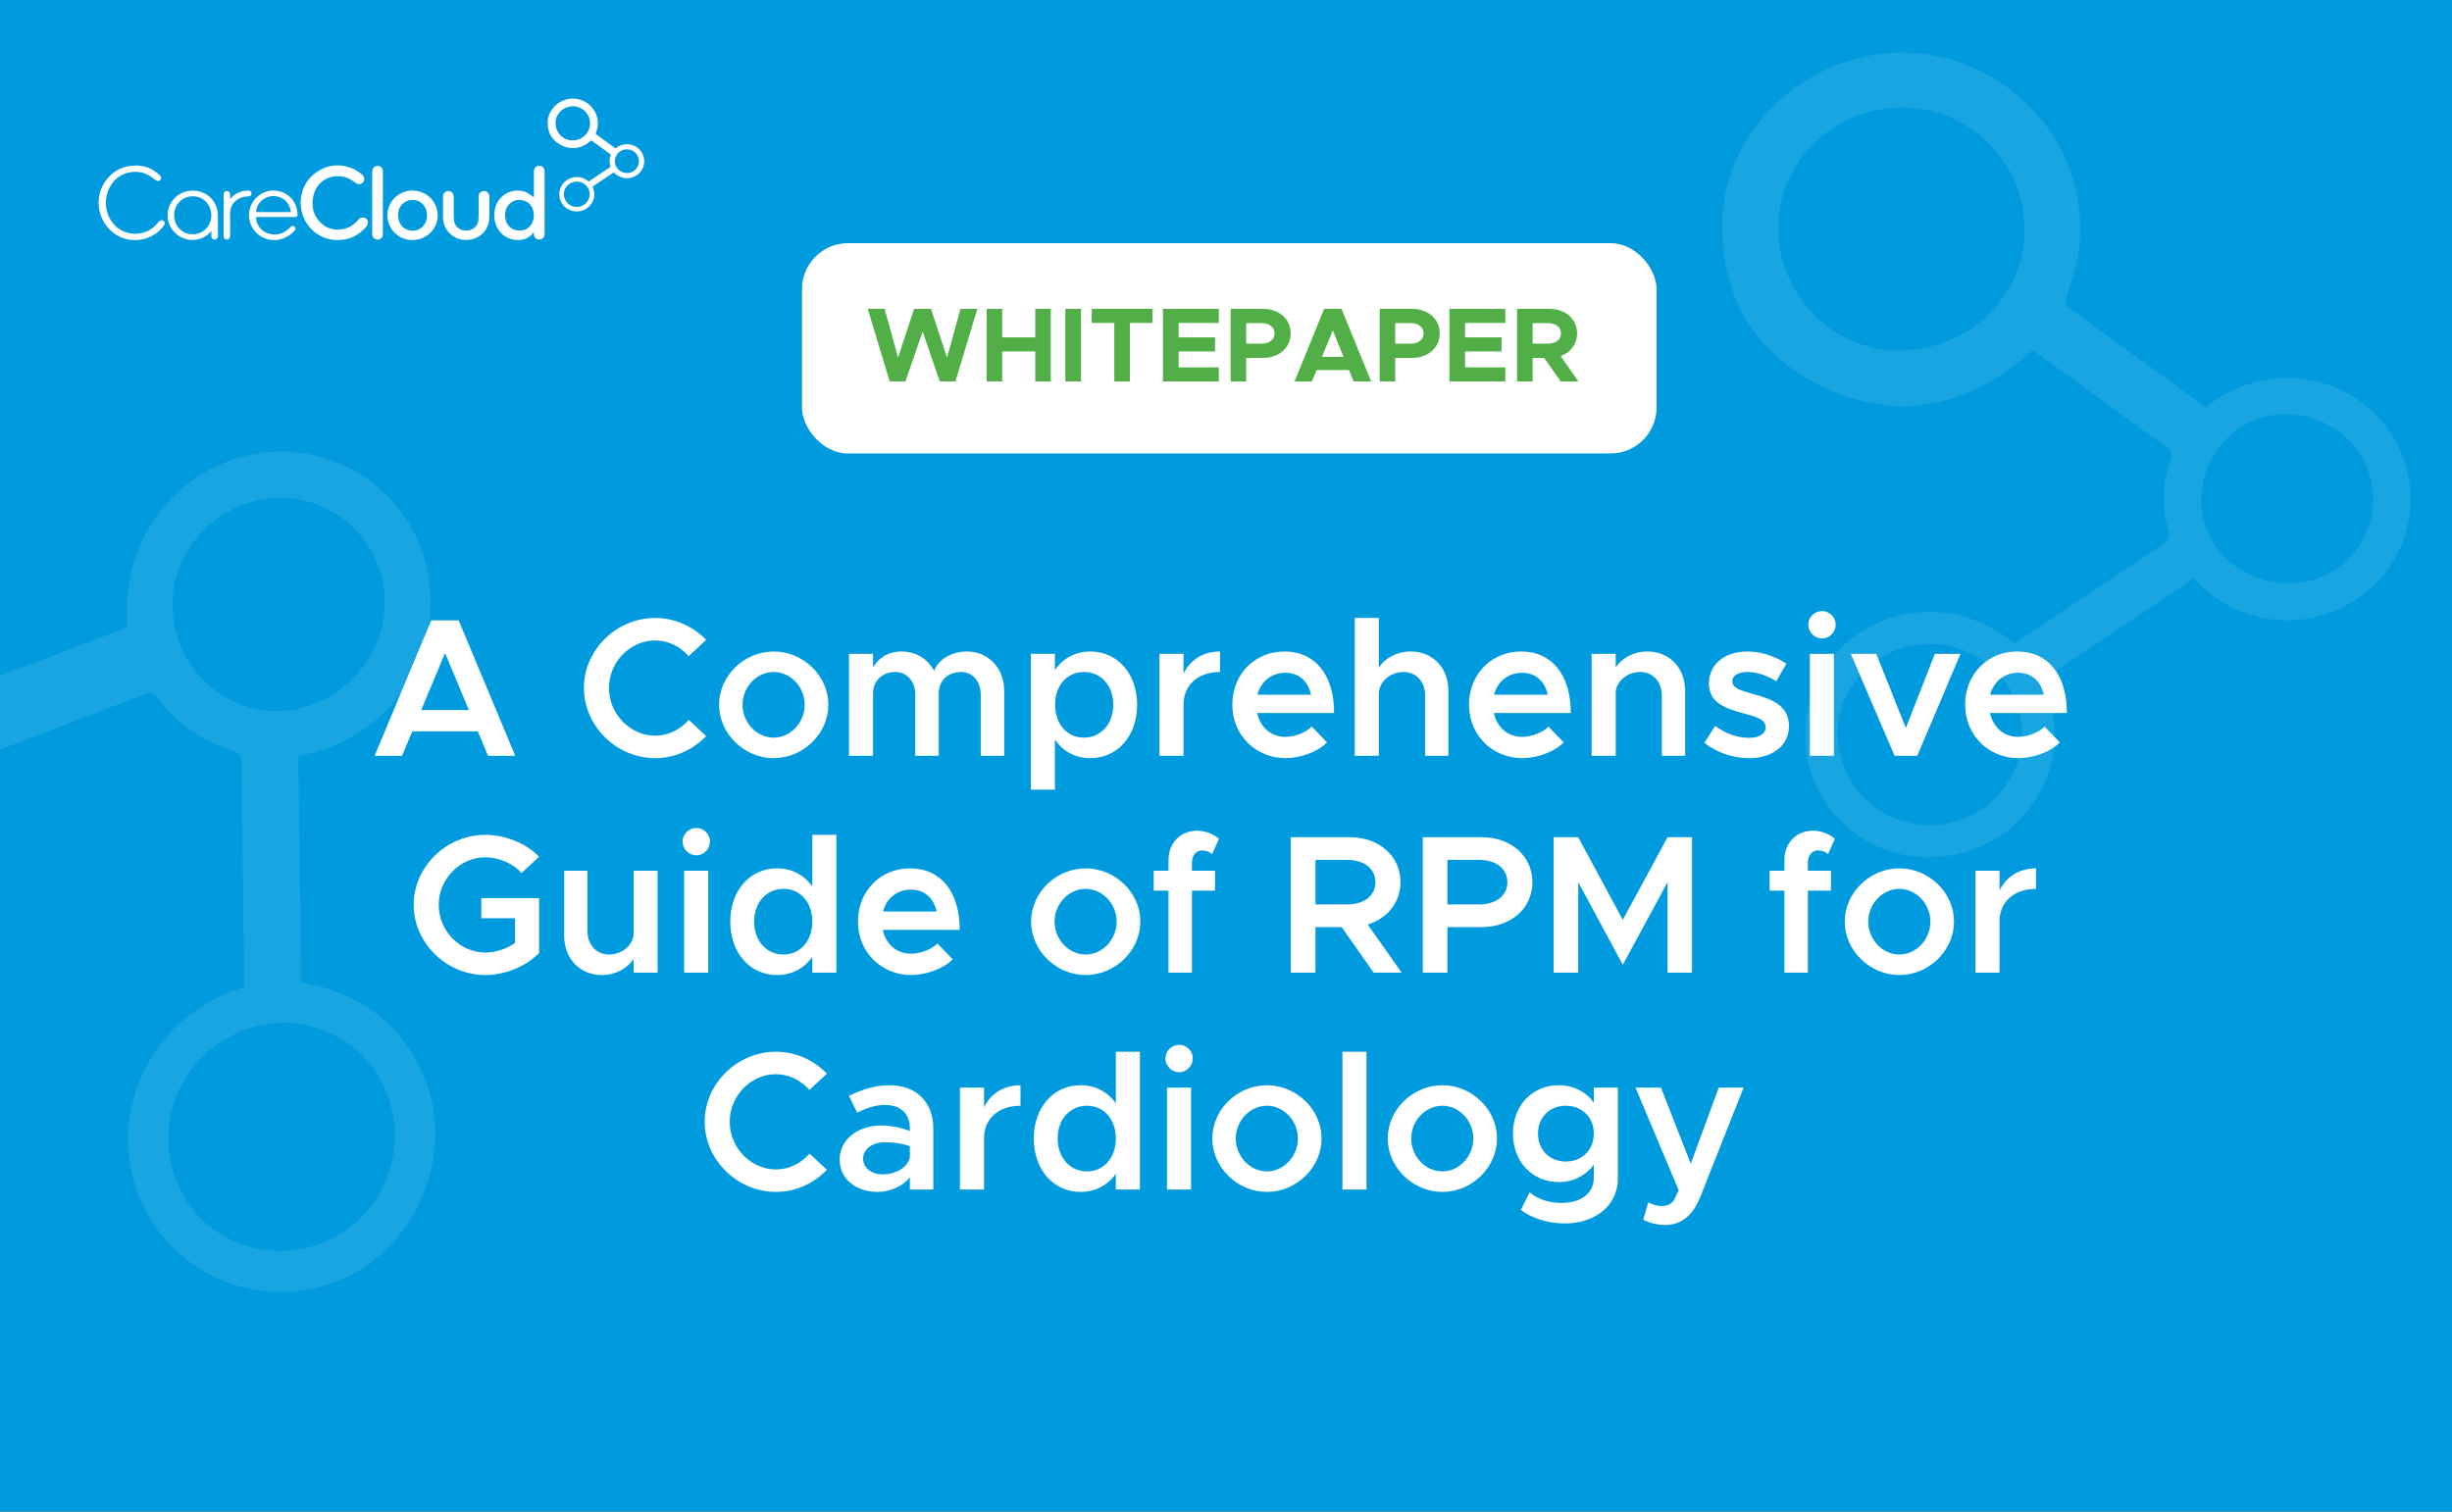 <?xml version="1.0" encoding="UTF-8"?>
<svg xmlns="http://www.w3.org/2000/svg" width="373" height="230" viewBox="0 0 373 230" fill="none">
  <rect x="0" y="0" width="373" height="230" fill="#333333" stroke="none"/>
  <g clip-path="url(#clip0_2_311)">
    <rect width="373" height="230" fill="#009BDE"></rect>
    <path d="M93.624 22.572C94.95 21.536 96.599 21.886 97.431 22.92C98.294 23.994 98.164 25.561 97.118 26.466C96.149 27.306 94.527 27.445 93.371 26.228C92.302 26.946 91.229 27.666 90.146 28.392C90.476 29.167 90.514 29.928 90.146 30.683C89.872 31.243 89.446 31.663 88.872 31.924C87.656 32.475 86.269 32.105 85.539 31.044C84.818 29.996 84.964 28.577 85.865 27.694C86.703 26.872 88.249 26.546 89.548 27.616C90.145 27.216 90.746 26.814 91.347 26.411C91.809 26.102 92.269 25.789 92.734 25.484C92.841 25.414 92.873 25.353 92.835 25.22C92.691 24.71 92.698 24.196 92.88 23.695C92.926 23.568 92.903 23.501 92.798 23.426C91.849 22.741 90.903 22.051 89.939 21.352C89.792 21.475 89.652 21.606 89.5 21.718C88.202 22.674 86.802 22.813 85.371 22.092C83.949 21.376 83.281 20.16 83.314 18.598C83.355 16.645 85.079 15.054 87.06 15.001C89.151 14.946 91.192 16.74 90.927 19.181C90.889 19.524 90.766 19.859 90.665 20.193C90.629 20.311 90.613 20.382 90.73 20.465C91.694 21.161 92.651 21.863 93.624 22.572ZM89.764 18.761C89.751 17.316 88.572 16.162 87.123 16.173C85.677 16.185 84.492 17.354 84.506 18.757C84.52 20.195 85.677 21.366 87.078 21.359C88.585 21.351 89.778 20.197 89.764 18.761ZM85.775 29.541C85.786 30.64 86.678 31.512 87.768 31.492C88.855 31.471 89.728 30.584 89.711 29.517C89.694 28.453 88.791 27.608 87.69 27.623C86.645 27.639 85.764 28.521 85.775 29.541ZM95.368 26.328C96.373 26.346 97.189 25.556 97.202 24.553C97.215 23.547 96.402 22.738 95.359 22.718C94.378 22.701 93.544 23.523 93.533 24.518C93.523 25.518 94.326 26.31 95.368 26.328Z" fill="white"></path>
    <path d="M45.725 30.751C45.873 28.47 46.887 26.739 48.984 25.712C50.975 24.736 53.455 25.107 55.094 26.581C55.455 26.905 55.509 27.374 55.227 27.724C54.937 28.084 54.497 28.133 54.08 27.819C53.565 27.431 53.035 27.083 52.395 26.924C50.224 26.386 48.139 27.628 47.669 29.796C47.308 31.459 47.666 32.952 49.013 34.106C49.824 34.801 50.807 35.007 51.862 34.907C52.985 34.801 53.84 34.231 54.544 33.399C54.793 33.105 55.106 33.014 55.453 33.139C55.767 33.252 55.98 33.488 55.963 33.813C55.951 34.047 55.867 34.321 55.718 34.496C54.623 35.784 53.218 36.477 51.501 36.529C48.608 36.617 46.178 34.488 45.785 31.61C45.746 31.321 45.743 31.028 45.725 30.751Z" fill="white"></path>
    <path d="M81.213 30.163C81.213 30.016 81.213 29.868 81.213 29.722C81.213 28.513 81.211 27.303 81.214 26.094C81.215 25.58 81.55 25.23 82.028 25.23C82.505 25.231 82.845 25.585 82.846 26.098C82.849 29.258 82.849 32.419 82.846 35.58C82.846 36.062 82.566 36.39 82.134 36.44C81.716 36.488 81.341 36.254 81.244 35.862C81.205 35.706 81.212 35.539 81.195 35.345C81.06 35.497 80.954 35.633 80.83 35.753C80.164 36.397 79.347 36.581 78.445 36.504C76.549 36.345 75.151 34.793 75.197 32.671C75.226 31.325 75.737 30.223 76.927 29.49C78.066 28.789 79.632 28.837 80.616 29.584C80.83 29.747 81.052 29.904 81.27 30.062C81.25 30.096 81.232 30.13 81.213 30.163ZM79.016 35.085C80.021 35.085 80.763 34.555 81.075 33.615C81.218 33.186 81.244 32.748 81.168 32.307C81.027 31.487 80.624 30.845 79.799 30.561C78.96 30.273 78.169 30.396 77.516 31.021C76.926 31.587 76.775 32.309 76.851 33.091C76.963 34.27 77.848 35.085 79.016 35.085Z" fill="white"></path>
    <path d="M58.936 32.755C58.93 30.678 60.627 29.002 62.742 28.998C64.865 28.994 66.566 30.66 66.579 32.758C66.592 34.845 64.868 36.533 62.728 36.528C60.623 36.523 58.941 34.851 58.936 32.755ZM60.549 32.831C60.567 32.965 60.576 33.184 60.629 33.392C60.833 34.202 61.305 34.796 62.147 35.013C62.953 35.22 63.706 35.079 64.298 34.468C64.934 33.812 65.071 33.006 64.886 32.144C64.561 30.635 62.858 29.934 61.552 30.78C60.843 31.238 60.566 31.934 60.549 32.831Z" fill="white"></path>
    <path d="M20.743 25.183C22.016 25.191 23.283 25.651 24.312 26.688C24.547 26.926 24.578 27.188 24.386 27.397C24.193 27.608 23.938 27.615 23.666 27.398C23.137 26.977 22.59 26.591 21.938 26.369C20.318 25.819 18.451 26.302 17.329 27.57C15.596 29.527 15.73 32.652 17.608 34.427C19.204 35.935 21.96 35.987 23.581 34.359C23.788 34.151 23.982 33.93 24.182 33.715C24.39 33.492 24.672 33.453 24.883 33.619C25.101 33.79 25.122 34.051 24.94 34.309C23.173 36.816 19.448 37.289 17.094 35.306C14.422 33.053 14.284 29.067 16.812 26.663C17.85 25.674 19.12 25.201 20.743 25.183Z" fill="white"></path>
    <path d="M69.026 31.584C69.026 32.234 69.007 32.888 69.067 33.532C69.155 34.479 69.948 35.097 70.954 35.084C71.926 35.071 72.717 34.41 72.777 33.48C72.831 32.641 72.802 31.797 72.808 30.955C72.812 30.581 72.801 30.205 72.816 29.83C72.832 29.415 73.148 29.096 73.547 29.069C73.99 29.039 74.338 29.301 74.425 29.73C74.432 29.762 74.442 29.795 74.442 29.828C74.436 31.029 74.5 32.234 74.403 33.428C74.267 35.107 72.99 36.284 71.304 36.492C69.625 36.699 67.868 35.629 67.476 33.82C67.427 33.593 67.397 33.358 67.395 33.127C67.386 32.043 67.387 30.959 67.392 29.876C67.394 29.501 67.616 29.215 67.964 29.102C68.282 28.998 68.651 29.092 68.844 29.38C68.949 29.536 69.01 29.746 69.018 29.935C69.04 30.483 69.026 31.034 69.026 31.584C69.035 31.584 69.015 31.584 69.026 31.584Z" fill="white"></path>
    <path d="M38.955 33.026C38.898 34.038 39.642 35.113 40.687 35.485C41.891 35.915 42.966 35.648 43.911 34.821C44.018 34.727 44.114 34.619 44.216 34.519C44.4 34.341 44.608 34.319 44.781 34.459C44.964 34.607 44.993 34.837 44.838 35.038C44.51 35.463 44.091 35.782 43.617 36.039C41.463 37.206 38.858 36.223 38.081 33.947C37.418 32.003 38.448 29.875 40.379 29.197C42.548 28.435 44.916 29.852 45.216 32.094C45.241 32.275 45.256 32.459 45.268 32.641C45.285 32.88 45.146 32.992 44.923 33.02C44.84 33.03 44.754 33.025 44.669 33.025C42.855 33.025 41.041 33.025 39.227 33.025C39.136 33.026 39.045 33.026 38.955 33.026ZM38.944 32.264C40.724 32.264 42.483 32.264 44.242 32.264C44.171 31.105 43.255 29.887 41.68 29.835C40.262 29.789 39.015 30.889 38.944 32.264Z" fill="white"></path>
    <path d="M32.147 35.151C31.558 35.86 30.859 36.261 30.02 36.44C27.914 36.892 25.767 35.34 25.525 33.223C25.293 31.188 26.654 29.446 28.532 29.083C30.994 28.607 33.12 30.333 33.154 32.804C33.168 33.829 33.158 34.853 33.156 35.878C33.155 36.232 32.965 36.445 32.66 36.452C32.343 36.458 32.152 36.243 32.148 35.871C32.145 35.656 32.147 35.44 32.147 35.151ZM29.331 35.65C30.91 35.642 32.148 34.375 32.146 32.77C32.143 31.124 30.903 29.857 29.304 29.867C27.723 29.876 26.483 31.145 26.489 32.746C26.495 34.394 27.732 35.658 29.331 35.65Z" fill="white"></path>
    <path d="M58.241 30.857C58.241 32.441 58.243 34.025 58.239 35.609C58.238 36.148 57.871 36.488 57.361 36.443C56.985 36.409 56.699 36.149 56.639 35.781C56.625 35.691 56.621 35.598 56.621 35.507C56.62 32.398 56.62 29.289 56.62 26.179C56.62 25.69 56.826 25.375 57.212 25.267C57.708 25.128 58.189 25.451 58.234 25.955C58.241 26.038 58.24 26.122 58.24 26.205C58.241 27.756 58.241 29.307 58.241 30.857Z" fill="white"></path>
    <path d="M35.008 30.287C35.692 29.466 36.546 29.061 37.584 29.006C37.693 29.001 37.805 28.994 37.912 29.012C38.136 29.049 38.273 29.234 38.261 29.464C38.252 29.675 38.099 29.839 37.88 29.864C37.67 29.888 37.458 29.892 37.25 29.923C36.228 30.077 34.969 30.918 35.003 32.504C35.026 33.612 35.009 34.72 35.004 35.828C35.003 35.957 34.987 36.101 34.928 36.212C34.824 36.404 34.635 36.487 34.412 36.444C34.198 36.402 34.078 36.258 34.033 36.054C34.021 35.998 34.025 35.937 34.025 35.879C34.024 33.796 34.024 31.714 34.025 29.631C34.025 29.327 34.142 29.145 34.367 29.083C34.672 28.998 34.968 29.2 34.999 29.522C35.012 29.655 35.005 29.789 35.006 29.922C35.008 30.043 35.008 30.165 35.008 30.287Z" fill="white"></path>
    <path d="M335.498 61.97C344.95 54.586 356.707 57.082 362.635 64.454C368.788 72.111 367.858 83.275 360.405 89.733C353.495 95.718 341.934 96.707 333.695 88.033C326.075 93.149 318.426 98.282 310.707 103.46C313.058 108.985 313.33 114.408 310.707 119.786C308.754 123.782 305.715 126.777 301.625 128.636C292.958 132.564 283.073 129.921 277.868 122.361C272.731 114.891 273.771 104.779 280.19 98.481C286.164 92.626 297.182 90.301 306.443 97.924C310.701 95.076 314.988 92.211 319.269 89.34C322.562 87.135 325.844 84.907 329.154 82.729C329.917 82.229 330.142 81.797 329.876 80.848C328.848 77.21 328.9 73.549 330.194 69.98C330.524 69.07 330.362 68.598 329.611 68.058C322.845 63.175 316.103 58.258 309.234 53.273C308.182 54.154 307.188 55.087 306.102 55.888C296.852 62.698 286.869 63.693 276.672 58.554C266.538 53.449 261.772 44.781 262.008 33.645C262.303 19.724 274.586 8.384 288.712 8.009C303.612 7.617 318.16 20.401 316.271 37.8C316.005 40.245 315.127 42.638 314.404 45.014C314.15 45.855 314.035 46.361 314.867 46.958C321.742 51.915 328.565 56.917 335.498 61.97ZM307.986 34.805C307.893 24.51 299.487 16.279 289.163 16.359C278.85 16.444 270.409 24.778 270.507 34.782C270.605 45.031 278.85 53.376 288.839 53.324C299.579 53.267 308.084 45.042 307.986 34.805ZM279.549 111.651C279.63 119.479 285.991 125.697 293.756 125.555C301.503 125.407 307.726 119.086 307.604 111.475C307.489 103.892 301.053 97.867 293.201 97.981C285.754 98.088 279.474 104.381 279.549 111.651ZM347.931 88.749C355.095 88.874 360.907 83.247 361 76.096C361.098 68.922 355.303 63.153 347.868 63.016C340.871 62.891 334.926 68.752 334.851 75.846C334.776 82.974 340.501 88.618 347.931 88.749Z" fill="white" fill-opacity="0.1"></path>
    <path d="M19.388 95.449C18.104 80.572 28.692 70 40.41 68.823C52.578 67.604 63.594 76.156 65.269 88.318C66.821 99.593 60.002 112.326 45.356 115.03C45.518 126.456 45.678 137.923 45.839 149.493C53.2 150.792 59.043 154.192 62.871 160.581C65.715 165.332 66.776 170.537 65.937 176.067C64.15 187.777 54.678 196.295 43.255 196.592C31.974 196.878 22.129 188.925 19.917 177.95C17.866 167.741 22.923 154.667 37.166 150.181C37.087 143.804 37.01 137.386 36.922 130.97C36.858 126.036 36.761 121.099 36.739 116.166C36.734 115.031 36.437 114.502 35.266 114.135C30.772 112.737 26.988 110.197 24.142 106.422C23.417 105.461 22.815 105.309 21.741 105.726C12.052 109.468 2.343 113.163 -7.524 116.945C-7.319 118.64 -7.021 120.31 -6.922 121.987C-6.1 136.263 -11.842 147.355 -24.129 154.504C-36.337 161.61 -48.619 160.695 -60.076 152.885C-74.4 143.123 -77.89 122.606 -68.687 107.613C-58.977 91.801 -35.758 85.305 -18.888 99.094C-16.518 101.031 -14.618 103.573 -12.629 105.94C-11.924 106.777 -11.475 107.241 -10.287 106.778C-0.446 102.972 9.407 99.25 19.388 95.449ZM-27.64 105.703C-38.443 98.808 -52.74 101.989 -59.669 112.814C-66.584 123.632 -63.623 138.098 -53.118 144.791C-42.358 151.649 -28.053 148.714 -21.322 138.258C-14.086 127.013 -16.892 112.554 -27.64 105.703ZM33.223 187.564C41.445 192.796 52.253 190.383 57.379 182.185C62.486 174.001 60.117 163.216 52.094 158.173C44.104 153.144 33.446 155.767 28.232 164.036C23.287 171.879 25.587 182.705 33.223 187.564ZM55.772 100.664C60.768 93.275 58.844 83.389 51.446 78.436C44.028 73.461 34.073 75.588 28.88 83.253C23.998 90.468 26.075 100.651 33.425 105.548C40.812 110.467 50.589 108.327 55.772 100.664Z" fill="white" fill-opacity="0.1"></path>
    <path d="M74.24 115L72.68 111.28H62.72L61.16 115H56.99L65.6 94.39H69.77L78.38 115H74.24ZM64.07 108.04H71.33L67.7 99.37L64.07 108.04ZM99.655 115.36C93.775 115.36 88.825 110.47 88.825 104.68C88.825 98.89 93.775 94.03 99.655 94.03C102.685 94.03 105.445 95.32 107.425 97.36L104.755 99.85C103.495 98.38 101.635 97.45 99.655 97.45C95.845 97.45 92.635 100.75 92.635 104.68C92.635 108.64 95.845 111.94 99.655 111.94C101.665 111.94 103.495 111.01 104.785 109.54L107.425 112C105.445 114.07 102.685 115.36 99.655 115.36ZM117.698 115.36C113.198 115.36 109.388 111.64 109.388 107.23C109.388 102.82 113.198 99.13 117.698 99.13C122.198 99.13 126.008 102.82 126.008 107.23C126.008 111.64 122.198 115.36 117.698 115.36ZM117.698 112.24C120.248 112.24 122.408 109.96 122.408 107.23C122.408 104.53 120.248 102.25 117.698 102.25C115.118 102.25 112.958 104.53 112.958 107.23C112.958 109.96 115.118 112.24 117.698 112.24ZM147.092 99.13C150.332 99.13 152.762 101.62 152.762 105.13V115H149.192V105.73C149.192 103.69 147.962 102.25 146.192 102.25C144.182 102.25 142.802 103.6 142.802 105.49V115H139.232V105.73C139.232 103.69 138.002 102.25 136.202 102.25C134.222 102.25 132.812 103.6 132.812 105.49V115H129.152V99.49H132.812V101.59C133.592 100.09 135.182 99.13 137.132 99.13C139.322 99.13 141.122 100.24 142.082 102.07C142.832 100.27 144.782 99.13 147.092 99.13ZM165.871 99.13C169.981 99.13 172.981 102.49 172.981 107.23C172.981 112 169.981 115.36 165.871 115.36C163.561 115.36 161.701 114.31 160.471 112.54V120.16H156.811V99.49H160.471V101.95C161.701 100.18 163.561 99.13 165.871 99.13ZM164.881 112.24C167.491 112.24 169.351 110.14 169.351 107.23C169.351 104.32 167.491 102.25 164.881 102.25C162.301 102.25 160.501 104.32 160.501 107.23C160.501 110.14 162.301 112.24 164.881 112.24ZM180.041 102.49C181.031 100.42 183.041 99.13 185.591 99.13V102.25C182.261 102.25 180.041 104.23 180.041 107.17V115H176.381V99.49H180.041V102.49ZM195.533 112.12C196.973 112.12 198.683 111.46 199.553 110.56L201.863 112.96C200.513 114.4 197.813 115.36 195.563 115.36C191.123 115.36 187.463 111.97 187.463 107.2C187.463 102.55 190.943 99.13 195.353 99.13C200.153 99.13 202.943 102.76 202.943 108.49H191.243C191.693 110.62 193.313 112.12 195.533 112.12ZM195.503 102.37C193.463 102.37 191.813 103.66 191.273 105.7H199.433C199.013 103.75 197.693 102.37 195.503 102.37ZM214.575 99.13C217.965 99.13 220.335 101.62 220.335 105.13V115H216.795V105.85C216.795 103.75 215.445 102.25 213.525 102.25C211.455 102.25 209.745 103.75 209.745 105.61V115H206.085V94.03H209.745V101.62C210.675 100.12 212.505 99.13 214.575 99.13ZM231.539 112.12C232.979 112.12 234.689 111.46 235.559 110.56L237.869 112.96C236.519 114.4 233.819 115.36 231.569 115.36C227.129 115.36 223.469 111.97 223.469 107.2C223.469 102.55 226.949 99.13 231.359 99.13C236.159 99.13 238.949 102.76 238.949 108.49H227.249C227.699 110.62 229.319 112.12 231.539 112.12ZM231.509 102.37C229.469 102.37 227.819 103.66 227.279 105.7H235.439C235.019 103.75 233.699 102.37 231.509 102.37ZM250.581 99.13C253.971 99.13 256.341 101.62 256.341 105.13V115H252.801V105.85C252.801 103.75 251.451 102.25 249.531 102.25C247.611 102.25 246.021 103.54 245.781 105.19V115H242.121V99.49H245.781V101.56C246.741 100.12 248.541 99.13 250.581 99.13ZM266.045 115.36C263.675 115.36 261.125 114.52 259.265 113.02L260.915 110.47C262.415 111.55 264.155 112.27 266.105 112.27C267.575 112.27 268.595 111.64 268.595 110.68C268.595 109.48 267.245 109.09 265.475 108.61C262.115 107.74 259.985 106.78 259.955 104.02C259.955 101.11 262.355 99.13 265.805 99.13C267.935 99.13 270.065 99.88 271.745 100.99L270.215 103.66C268.745 102.73 267.155 102.25 265.805 102.25C264.515 102.25 263.525 102.76 263.525 103.63C263.525 104.62 264.335 104.92 266.705 105.61C269.315 106.33 272.135 107.23 272.135 110.47C272.135 113.44 269.675 115.36 266.045 115.36ZM277.175 97.15C276.005 97.15 275.075 96.16 275.075 95.05C275.075 93.94 276.005 92.98 277.175 92.98C278.315 92.98 279.245 93.94 279.245 95.05C279.245 96.16 278.315 97.15 277.175 97.15ZM275.315 115V99.49H278.975V115H275.315ZM288.21 115L281.55 99.49H285.42L289.92 110.77L294.33 99.49H298.23L291.66 115H288.21ZM307.008 112.12C308.448 112.12 310.158 111.46 311.028 110.56L313.338 112.96C311.988 114.4 309.288 115.36 307.038 115.36C302.598 115.36 298.938 111.97 298.938 107.2C298.938 102.55 302.418 99.13 306.828 99.13C311.628 99.13 314.418 102.76 314.418 108.49H302.718C303.168 110.62 304.788 112.12 307.008 112.12ZM306.978 102.37C304.938 102.37 303.288 103.66 302.748 105.7H310.908C310.488 103.75 309.168 102.37 306.978 102.37ZM73.216 139.72V136.66H82.006V145C80.026 147.07 76.816 148.36 73.816 148.36C67.906 148.36 62.926 143.47 62.926 137.68C62.926 131.89 67.906 127.03 73.816 127.03C76.816 127.03 80.026 128.29 82.006 130.36L79.336 132.85C78.046 131.35 75.826 130.45 73.816 130.45C69.976 130.45 66.736 133.75 66.736 137.68C66.736 141.64 69.976 144.94 73.816 144.94C75.376 144.94 77.056 144.4 78.346 143.47V139.72H73.216ZM96.381 132.49H100.041V148H96.381V145.93C95.421 147.37 93.621 148.36 91.581 148.36C88.191 148.36 85.821 145.87 85.821 142.36V132.49H89.361V141.64C89.361 143.74 90.711 145.24 92.631 145.24C94.551 145.24 96.141 143.95 96.381 142.3V132.49ZM105.934 130.15C104.764 130.15 103.834 129.16 103.834 128.05C103.834 126.94 104.764 125.98 105.934 125.98C107.074 125.98 108.004 126.94 108.004 128.05C108.004 129.16 107.074 130.15 105.934 130.15ZM104.074 148V132.49H107.734V148H104.074ZM123.57 127.03H127.23V148H123.57V145.6C122.34 147.34 120.48 148.36 118.2 148.36C114.09 148.36 111.09 145 111.09 140.23C111.09 135.49 114.09 132.13 118.2 132.13C120.48 132.13 122.34 133.15 123.57 134.89V127.03ZM119.19 145.24C121.77 145.24 123.57 143.14 123.57 140.23C123.57 137.32 121.77 135.25 119.19 135.25C116.58 135.25 114.72 137.32 114.72 140.23C114.72 143.14 116.58 145.24 119.19 145.24ZM138.58 145.12C140.02 145.12 141.73 144.46 142.6 143.56L144.91 145.96C143.56 147.4 140.86 148.36 138.61 148.36C134.17 148.36 130.51 144.97 130.51 140.2C130.51 135.55 133.99 132.13 138.4 132.13C143.2 132.13 145.99 135.76 145.99 141.49H134.29C134.74 143.62 136.36 145.12 138.58 145.12ZM138.55 135.37C136.51 135.37 134.86 136.66 134.32 138.7H142.48C142.06 136.75 140.74 135.37 138.55 135.37ZM165.158 148.36C160.658 148.36 156.848 144.64 156.848 140.23C156.848 135.82 160.658 132.13 165.158 132.13C169.658 132.13 173.468 135.82 173.468 140.23C173.468 144.64 169.658 148.36 165.158 148.36ZM165.158 145.24C167.708 145.24 169.868 142.96 169.868 140.23C169.868 137.53 167.708 135.25 165.158 135.25C162.578 135.25 160.418 137.53 160.418 140.23C160.418 142.96 162.578 145.24 165.158 145.24ZM181.323 131.2V132.49H184.833V135.52H181.323V148H177.753V135.52H175.503V132.49H177.753V130.87C177.753 128.26 179.553 126.4 182.133 126.4C183.303 126.4 184.563 126.88 185.433 127.63L184.383 129.97C184.053 129.64 183.483 129.4 182.853 129.4C181.983 129.4 181.323 130.15 181.323 131.2ZM213.222 148H208.962L204.102 141.07H200.112V148H196.362V127.39H205.332C209.742 127.39 213.042 130.21 213.042 134.23C213.042 137.35 211.032 139.75 208.062 140.68L213.222 148ZM200.112 130.84V137.62H204.912C207.462 137.62 209.232 136.33 209.232 134.23C209.232 132.13 207.462 130.84 204.912 130.84H200.112ZM216.431 148V127.39H225.401C229.811 127.39 233.111 130.21 233.111 134.23C233.111 138.25 229.811 141.07 225.401 141.07H220.181V148H216.431ZM220.181 137.62H224.981C227.531 137.62 229.301 136.33 229.301 134.23C229.301 132.13 227.531 130.84 224.981 130.84H220.181V137.62ZM236.33 148V127.39H240.08L246.86 139.96L253.67 127.39H257.39V148H253.67V134.23L246.86 146.8L240.08 134.23V148H236.33ZM275.014 131.2V132.49H278.524V135.52H275.014V148H271.444V135.52H269.194V132.49H271.444V130.87C271.444 128.26 273.244 126.4 275.824 126.4C276.994 126.4 278.254 126.88 279.124 127.63L278.074 129.97C277.744 129.64 277.174 129.4 276.544 129.4C275.674 129.4 275.014 130.15 275.014 131.2ZM288.938 148.36C284.438 148.36 280.628 144.64 280.628 140.23C280.628 135.82 284.438 132.13 288.938 132.13C293.438 132.13 297.248 135.82 297.248 140.23C297.248 144.64 293.438 148.36 288.938 148.36ZM288.938 145.24C291.488 145.24 293.648 142.96 293.648 140.23C293.648 137.53 291.488 135.25 288.938 135.25C286.358 135.25 284.198 137.53 284.198 140.23C284.198 142.96 286.358 145.24 288.938 145.24ZM304.172 135.49C305.162 133.42 307.172 132.13 309.722 132.13V135.25C306.392 135.25 304.172 137.23 304.172 140.17V148H300.512V132.49H304.172V135.49ZM118.024 181.36C112.144 181.36 107.194 176.47 107.194 170.68C107.194 164.89 112.144 160.03 118.024 160.03C121.054 160.03 123.814 161.32 125.794 163.36L123.124 165.85C121.864 164.38 120.004 163.45 118.024 163.45C114.214 163.45 111.004 166.75 111.004 170.68C111.004 174.64 114.214 177.94 118.024 177.94C120.034 177.94 121.864 177.01 123.154 175.54L125.794 178C123.814 180.07 121.054 181.36 118.024 181.36ZM135.317 165.13C139.427 165.13 141.977 167.74 141.977 171.67V181H138.407V179.14C137.267 180.58 135.317 181.36 133.517 181.36C130.217 181.36 127.727 179.41 127.727 176.41C127.727 173.35 130.577 171.25 134.057 171.25C135.467 171.25 136.997 171.55 138.407 172.09V171.67C138.407 169.87 137.417 168.13 134.597 168.13C133.127 168.13 131.717 168.64 130.397 169.3L129.137 166.75C131.327 165.67 133.367 165.13 135.317 165.13ZM134.327 178.69C136.097 178.69 137.987 177.79 138.407 176.14V174.4C137.267 174.01 135.977 173.8 134.597 173.8C132.767 173.8 131.297 174.82 131.297 176.29C131.297 177.76 132.587 178.69 134.327 178.69ZM149.69 168.49C150.68 166.42 152.69 165.13 155.24 165.13V168.25C151.91 168.25 149.69 170.23 149.69 173.17V181H146.03V165.49H149.69V168.49ZM169.741 160.03H173.401V181H169.741V178.6C168.511 180.34 166.651 181.36 164.371 181.36C160.261 181.36 157.261 178 157.261 173.23C157.261 168.49 160.261 165.13 164.371 165.13C166.651 165.13 168.511 166.15 169.741 167.89V160.03ZM165.361 178.24C167.941 178.24 169.741 176.14 169.741 173.23C169.741 170.32 167.941 168.25 165.361 168.25C162.751 168.25 160.891 170.32 160.891 173.23C160.891 176.14 162.751 178.24 165.361 178.24ZM179.382 163.15C178.212 163.15 177.282 162.16 177.282 161.05C177.282 159.94 178.212 158.98 179.382 158.98C180.522 158.98 181.452 159.94 181.452 161.05C181.452 162.16 180.522 163.15 179.382 163.15ZM177.522 181V165.49H181.182V181H177.522ZM192.727 181.36C188.227 181.36 184.417 177.64 184.417 173.23C184.417 168.82 188.227 165.13 192.727 165.13C197.227 165.13 201.037 168.82 201.037 173.23C201.037 177.64 197.227 181.36 192.727 181.36ZM192.727 178.24C195.277 178.24 197.437 175.96 197.437 173.23C197.437 170.53 195.277 168.25 192.727 168.25C190.147 168.25 187.987 170.53 187.987 173.23C187.987 175.96 190.147 178.24 192.727 178.24ZM204.211 181V160.03H207.871V181H204.211ZM219.416 181.36C214.916 181.36 211.106 177.64 211.106 173.23C211.106 168.82 214.916 165.13 219.416 165.13C223.916 165.13 227.726 168.82 227.726 173.23C227.726 177.64 223.916 181.36 219.416 181.36ZM219.416 178.24C221.966 178.24 224.126 175.96 224.126 173.23C224.126 170.53 221.966 168.25 219.416 168.25C216.836 168.25 214.676 170.53 214.676 173.23C214.676 175.96 216.836 178.24 219.416 178.24ZM242.451 165.49H246.111V179.35C246.111 183.34 242.751 186.16 238.011 186.16C235.341 186.16 232.881 185.29 231.351 184.09L232.701 181.42C233.781 182.41 235.641 183.04 237.471 183.04C240.531 183.04 242.451 181.57 242.451 179.23V177.22C241.221 178.87 239.361 179.86 237.141 179.86C233.121 179.86 230.151 176.8 230.151 172.48C230.151 168.16 233.121 165.13 237.141 165.13C239.331 165.13 241.341 166.15 242.451 167.8V165.49ZM238.191 176.74C240.681 176.74 242.451 174.97 242.451 172.48C242.451 170.02 240.681 168.25 238.191 168.25C235.731 168.25 233.961 170.02 233.961 172.48C233.961 174.97 235.731 176.74 238.191 176.74ZM253.357 186.4C252.187 186.4 250.897 186.1 249.967 185.59L250.747 182.95C251.407 183.31 252.157 183.52 252.727 183.52C253.597 183.52 254.257 183.25 254.707 182.5L255.367 181.12L248.797 165.49H252.667L257.197 177.07L261.457 165.49H265.237L258.667 182.08C257.497 185.02 255.697 186.37 253.357 186.4Z" fill="white"></path>
    <rect x="122" y="37" width="130" height="32" rx="7" fill="white"></rect>
    <path d="M240.114 58.039H237.415L234.892 54.456H233.141V58.039H230.779V47H235.744C238.138 47 239.905 48.542 239.905 50.728C239.905 52.367 238.909 53.652 237.398 54.182L240.114 58.039ZM233.141 49.169V52.286H235.486C236.659 52.286 237.463 51.676 237.463 50.728C237.463 49.78 236.659 49.169 235.486 49.169H233.141Z" fill="#52AF48"></path>
    <path d="M228.985 49.137H222.863V51.338H228.407V53.475H222.863V55.902H228.985V58.039H220.485V47H228.985V49.137Z" fill="#52AF48"></path>
    <path d="M209.878 58.039V47H214.843C217.237 47 219.004 48.542 219.004 50.728C219.004 52.913 217.237 54.456 214.843 54.456H212.24V58.039H209.878ZM212.24 52.286H214.586C215.759 52.286 216.562 51.676 216.562 50.728C216.562 49.78 215.759 49.169 214.586 49.169H212.24V52.286Z" fill="#52AF48"></path>
    <path d="M205.91 58.039L205.203 56.303H200.286L199.579 58.039H196.928L201.427 47H204.078L208.577 58.039H205.91ZM201.105 54.295H204.383L202.744 50.262L201.105 54.295Z" fill="#52AF48"></path>
    <path d="M187.204 58.039V47H192.169C194.563 47 196.331 48.542 196.331 50.728C196.331 52.913 194.563 54.456 192.169 54.456H189.566V58.039H187.204ZM189.566 52.286H191.912C193.085 52.286 193.888 51.676 193.888 50.728C193.888 49.78 193.085 49.169 191.912 49.169H189.566V52.286Z" fill="#52AF48"></path>
    <path d="M185.411 49.137H179.289V51.338H184.832V53.475H179.289V55.902H185.411V58.039H176.911V47H185.411V49.137Z" fill="#52AF48"></path>
    <path d="M169.509 58.039V49.137H166.07V47H175.325V49.137H171.887V58.039H169.509Z" fill="#52AF48"></path>
    <path d="M162.068 58.039V47H164.446V58.039H162.068Z" fill="#52AF48"></path>
    <path d="M157.486 47H159.848V58.039H157.486V53.475H152.456V58.039H150.094V47H152.456V51.338H157.486V47Z" fill="#52AF48"></path>
    <path d="M135.342 58.039L132 47H134.571L136.611 54.407L139.054 47H141.625L144.067 54.407L146.108 47H148.678L145.336 58.039H142.958L140.355 50.455L137.736 58.039H135.342Z" fill="#52AF48"></path>
  </g>
  <defs>
    <clipPath id="clip0_2_311">
      <rect width="373" height="230" fill="white"></rect>
    </clipPath>
  </defs>
</svg>
